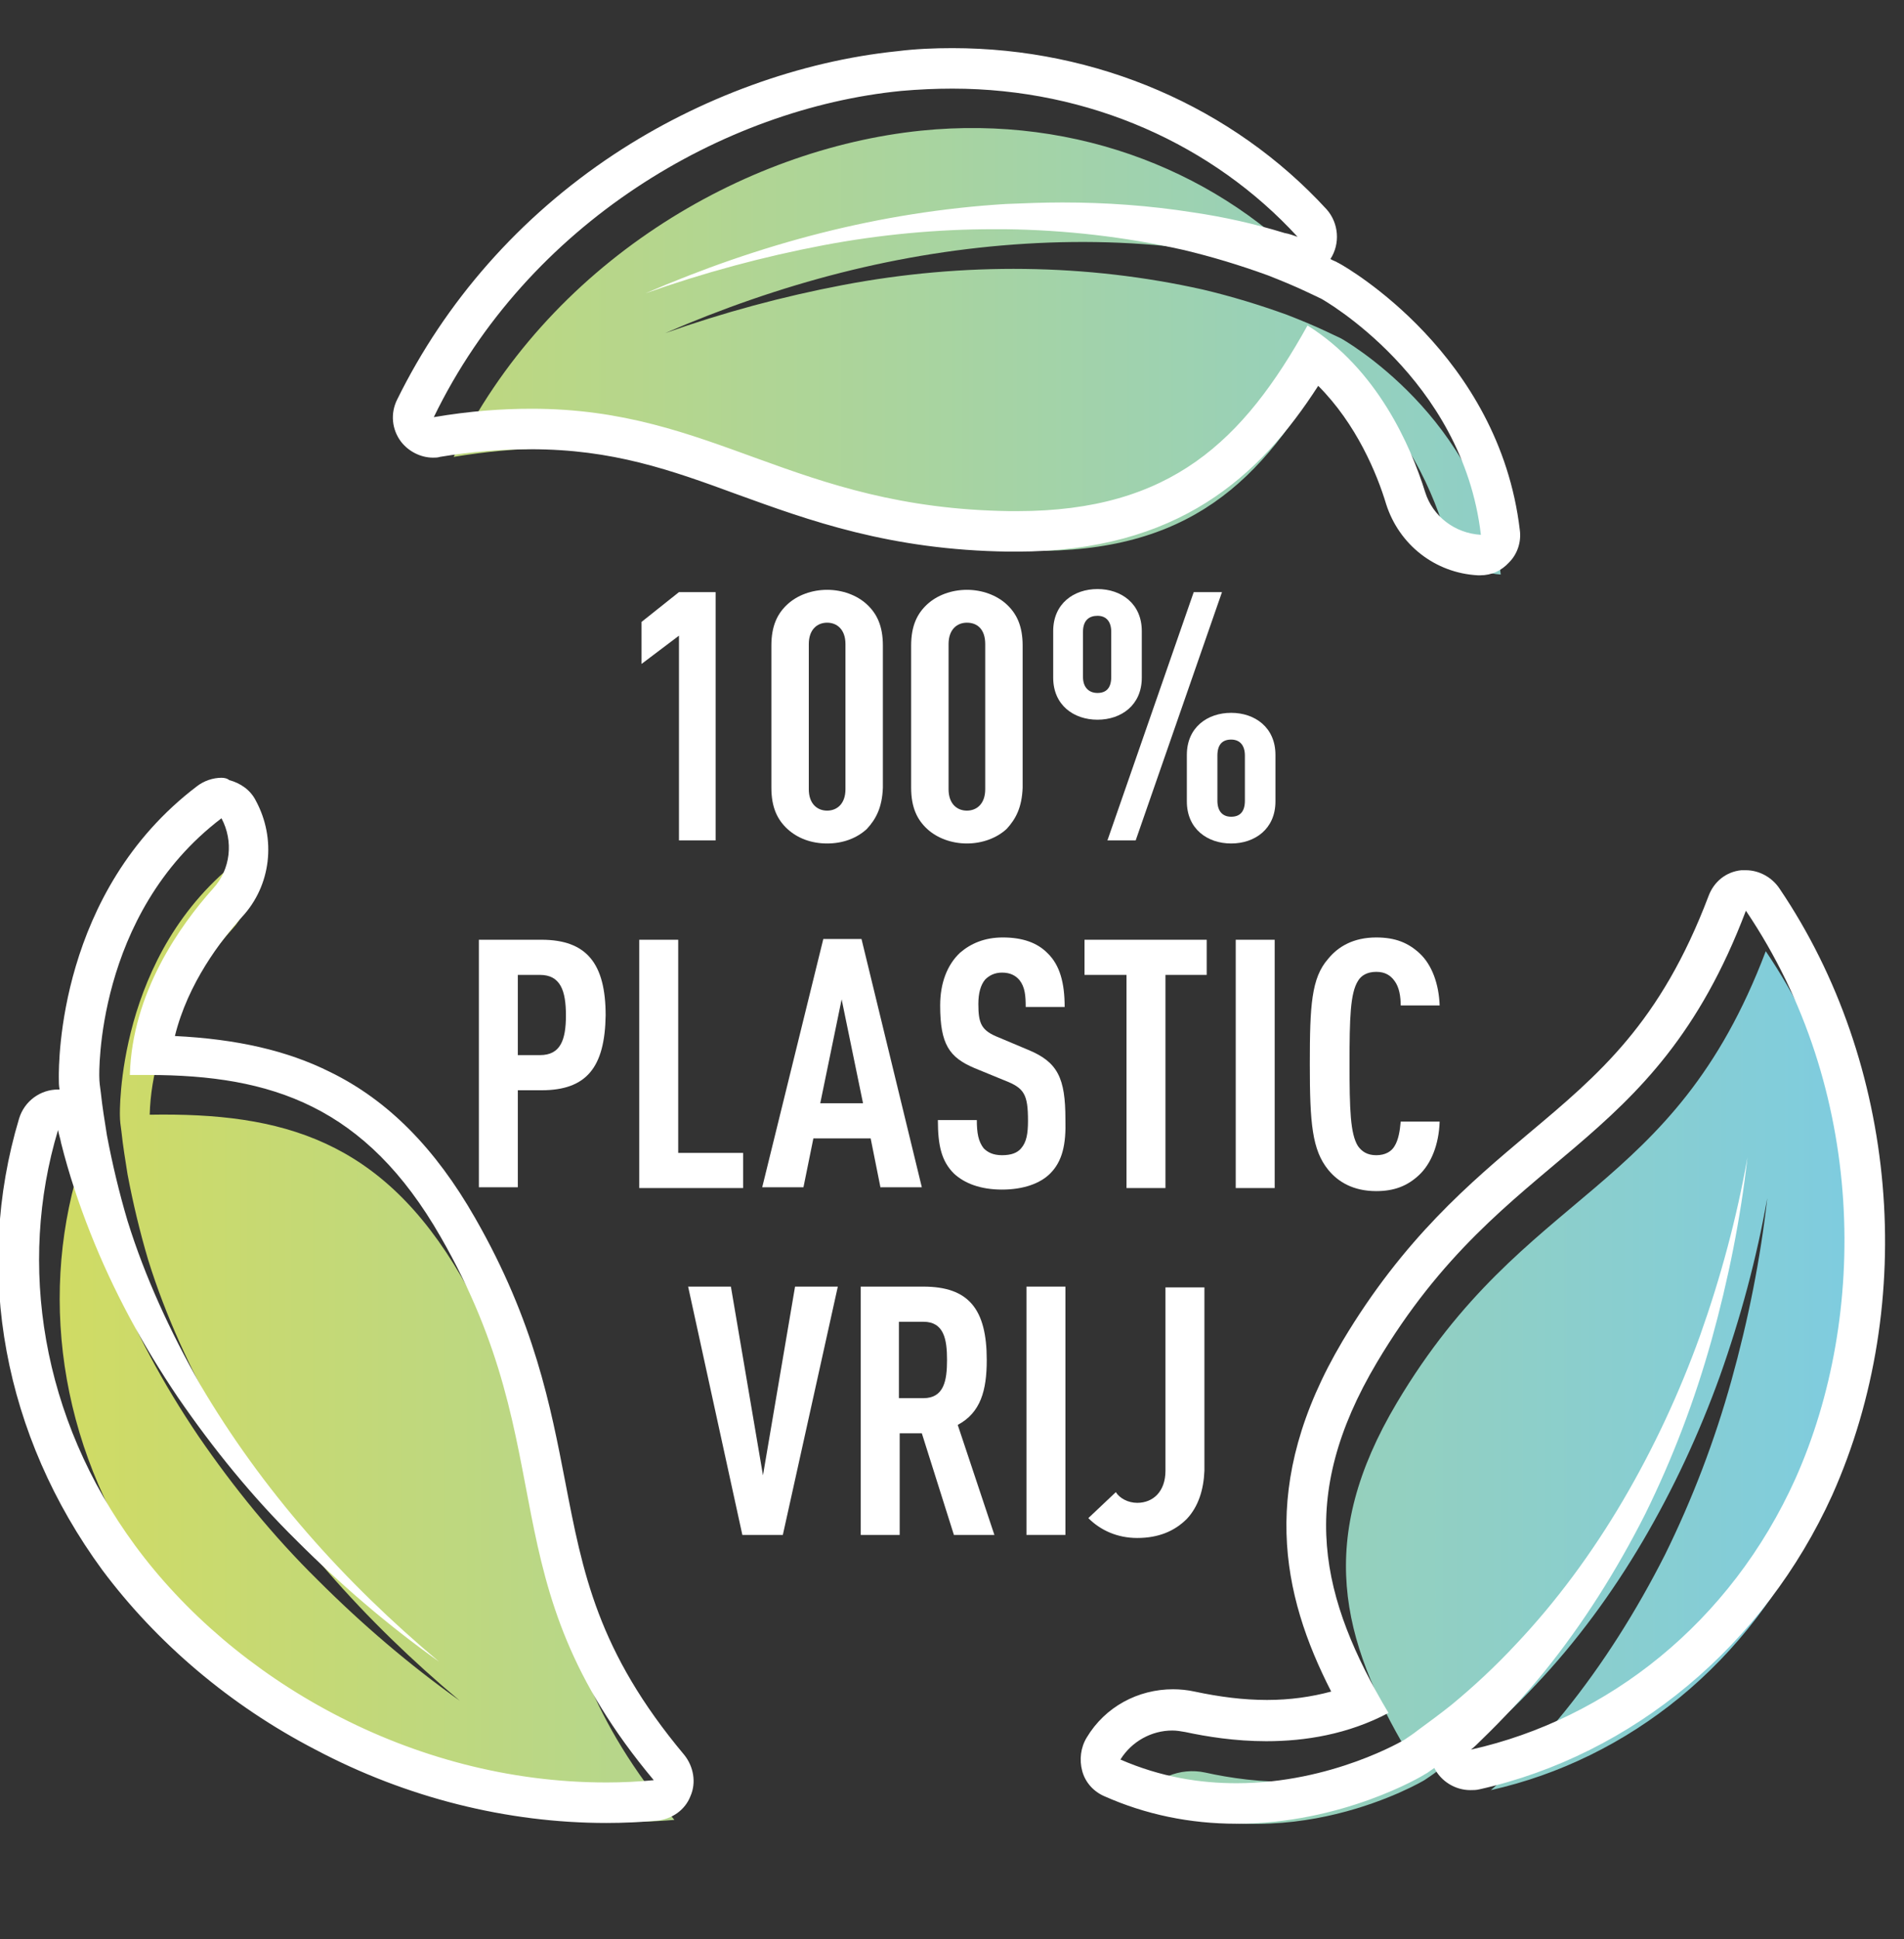 <?xml version="1.0" encoding="utf-8"?>
<!-- Generator: Adobe Illustrator 24.1.0, SVG Export Plug-In . SVG Version: 6.00 Build 0)  -->
<svg version="1.1" xmlns="http://www.w3.org/2000/svg" xmlns:xlink="http://www.w3.org/1999/xlink" x="0px" y="0px"
	 viewBox="0 0 249.3 253.8" style="enable-background:new 0 0 249.3 253.8;" xml:space="preserve">
<rect x="0" y="0" width="249.3" height="253.8" fill="#333333" stroke="none"/>
<style type="text/css">
	.st0{fill:url(#SVGID_1_);}
	.st1{fill:#FFFFFF;}
</style>
<g id="Layer_1">
	
		<linearGradient id="SVGID_1_" gradientUnits="userSpaceOnUse" x1="7.816" y1="714.352" x2="244.106" y2="714.352" gradientTransform="matrix(1 0 0 1 0 -586.614)">
		<stop  offset="0" style="stop-color:#D0DB64"/>
		<stop  offset="1" style="stop-color:#7ECCE0"/>
	</linearGradient>
	<path class="st0" d="M134.8,72.1c-33-0.5-41.4-17.9-75.4-12.3c12.3-25.4,37.9-40.3,61.2-42.7c20.6-2.1,39.5,5.6,51.9,19.1
		c-0.6-0.2-1.1-0.4-1.7-0.5c-3.9-1.2-7.9-2.1-12-2.7c-8.1-1.3-16.3-1.6-24.5-1.1c-8.2,0.5-16.3,1.8-24.2,3.8s-15.6,4.7-23,7.9
		c7.6-2.7,15.4-4.8,23.3-6.3s15.9-2.2,23.8-2.1c7.9,0.1,15.7,1,23.3,2.7c3.8,0.9,7.4,2,11,3.3c1.8,0.7,3.5,1.4,5.2,2.2
		c0.6,0.3,1.3,0.6,1.9,0.9c0,0,18.5,10.3,20.9,30.9l0,0c-3.4-0.2-6.3-2.4-7.3-5.6c-1.9-6.1-6.3-16.1-15.4-21.8
		C165.3,63.1,155.6,72.4,134.8,72.1z M19.6,145.9c0.3-10.8,6.6-19.6,10.9-24.4c2.3-2.5,2.7-6.2,1.1-9.2l0,0
		C15.1,124.8,15.7,146,15.7,146c0,0.7,0.1,1.4,0.2,2.1c0.2,1.9,0.5,3.7,0.8,5.6c0.7,3.7,1.6,7.5,2.7,11.2c2.3,7.4,5.6,14.5,9.5,21.4
		c4,6.8,8.7,13.3,14,19.4c5.3,6.1,11.1,11.7,17.3,16.9c-6.6-4.7-12.8-10-18.6-15.8c-5.8-5.7-11-12.1-15.6-18.8
		c-4.6-6.8-8.5-14-11.5-21.6c-1.5-3.8-2.8-7.7-3.8-11.7c-0.1-0.6-0.3-1.1-0.4-1.7c-5.3,17.6-2.2,37.7,10.1,54.4
		c13.9,18.8,39.8,33.2,67.9,30.8c-22.1-26.4-11.4-42.4-27.9-71.1C50,149.2,37,145.6,19.6,145.9z M231.2,124.5
		c-12.2,32.2-31.4,30.7-48.3,59.1c-10.6,17.8-7.4,30.9,1.5,45.9c-9.5,5.1-20.3,3.9-26.6,2.5c-3.3-0.7-6.7,0.7-8.5,3.6l0,0
		c19,8.3,37.2-2.6,37.2-2.6c0.6-0.4,1.2-0.8,1.7-1.2c1.5-1.1,3-2.2,4.5-3.4c2.9-2.4,5.7-5,8.4-7.9c5.3-5.6,10-12,14-18.8
		s7.4-14.1,10.1-21.6c2.7-7.6,4.8-15.4,6.2-23.3c-0.9,8-2.5,16-4.7,23.9s-5.1,15.5-8.7,22.8c-3.7,7.3-8.1,14.3-13.2,20.6
		c-2.6,3.2-5.4,6.2-8.3,9c-0.4,0.4-0.8,0.8-1.3,1.2c17.9-4,34-16.6,42.5-35.5C247.2,177.4,247,147.8,231.2,124.5z"/>
	<g>
		<path class="st1" d="M124.7,11.6c18,0,34.2,7.4,45.2,19.4c-0.6-0.2-1.1-0.4-1.7-0.5c-3.9-1.2-7.9-2.1-12-2.7
			c-5.7-0.9-11.4-1.3-17.1-1.3c-2.5,0-4.9,0.1-7.4,0.2c-8.2,0.5-16.3,1.8-24.2,3.8s-15.6,4.7-23,7.9c7.6-2.7,15.4-4.8,23.3-6.3
			c7.4-1.4,14.9-2.1,22.3-2.1c0.5,0,1,0,1.5,0c7.9,0.1,15.7,1,23.3,2.7c3.8,0.9,7.4,2,11,3.3c1.8,0.7,3.5,1.4,5.2,2.2
			c0.6,0.3,1.3,0.6,1.9,0.9c0,0,18.5,10.3,20.9,30.9c-3.4-0.2-6.3-2.4-7.3-5.6c-1.9-6.1-6.3-16.1-15.4-21.8
			c-8.4,15.1-17.9,24.3-38,24.3c-0.3,0-0.6,0-1,0c-28.4-0.4-38.6-13.4-62.6-13.4c-3.9,0-8.1,0.3-12.8,1.1
			C69.1,29.2,94.7,14.2,118,11.9C120.3,11.7,122.5,11.6,124.7,11.6 M29,107.1c1.6,3,1.2,6.7-1.1,9.2c-4.3,4.8-10.6,13.6-10.9,24.4
			c0.8,0,1.6,0,2.4,0c16.2,0,28.5,4.1,38.3,21.2c16.5,28.7,5.8,44.7,27.9,71.1c-2.1,0.2-4.1,0.3-6.2,0.3c-25.7,0-48.9-13.6-61.7-31
			C5.4,185.6,2.3,165.5,7.6,147.9c0.1,0.6,0.3,1.1,0.4,1.7c1,4,2.3,7.9,3.8,11.7c3,7.6,6.9,14.8,11.5,21.6
			c4.6,6.7,9.8,13.1,15.6,18.8c5.8,5.8,12,11.1,18.6,15.8c-6.2-5.2-12-10.8-17.3-16.9c-5.3-6.1-10-12.6-14-19.4
			c-3.9-6.9-7.2-14-9.5-21.4c-1.1-3.7-2-7.5-2.7-11.2c-0.3-1.9-0.6-3.7-0.8-5.6c-0.1-0.7-0.2-1.4-0.2-2.1
			C13,140.9,12.4,119.7,29,107.1 M228.6,119.2c15.8,23.4,16,53,6.5,74.3c-8.5,18.9-24.6,31.5-42.5,35.5c0.5-0.4,0.9-0.8,1.3-1.2
			c2.9-2.8,5.7-5.8,8.3-9c5.1-6.3,9.5-13.3,13.2-20.6c3.6-7.3,6.5-14.9,8.7-22.8c2.2-7.9,3.8-15.9,4.7-23.9
			c-1.4,7.9-3.5,15.7-6.2,23.3c-2.7,7.5-6.1,14.8-10.1,21.6s-8.7,13.2-14,18.8c-2.7,2.9-5.5,5.5-8.4,7.9c-1.5,1.2-3,2.3-4.5,3.4
			c-0.5,0.4-1.1,0.8-1.7,1.2c0,0-9.5,5.7-22,5.7c-4.8,0-9.9-0.8-15.2-3.1c1.5-2.4,4.1-3.8,6.8-3.8c0.6,0,1.1,0.1,1.7,0.2
			c2.8,0.6,6.5,1.2,10.6,1.2c5.1,0,10.7-0.9,16-3.7c-8.9-15-12.1-28.1-1.5-45.9C197.2,149.9,216.4,151.4,228.6,119.2 M124.7,6.3
			c-2.4,0-4.8,0.1-7.2,0.4C104.8,8,91.6,12.8,80.4,20.2C68,28.4,58.3,39.5,52,52.3c-0.9,1.8-0.7,3.9,0.5,5.5c1,1.3,2.6,2.1,4.2,2.1
			c0.3,0,0.6,0,0.9-0.1c4.2-0.7,8.1-1,11.9-1c10.7,0,18.3,2.7,27,5.9c9.4,3.4,20,7.3,35.6,7.5c0.4,0,0.7,0,1,0
			c21.2,0,31.9-9.9,39.5-21.7c5,5,7.7,11.5,8.9,15.5c1.7,5.3,6.4,9,12,9.3c0.1,0,0.2,0,0.3,0c1.5,0,2.8-0.6,3.8-1.7
			c1.1-1.1,1.6-2.7,1.4-4.2c-2.7-23-22.7-34.4-23.6-34.9c-0.1,0-0.1-0.1-0.2-0.1c-0.3-0.2-0.7-0.3-1-0.5l0,0c1.3-2,1.1-4.7-0.5-6.5
			C161.4,14,143.6,6.3,124.7,6.3L124.7,6.3z M29,101.8c-1.1,0-2.3,0.4-3.2,1.1C7.6,116.7,7.7,139.2,7.7,141c0,0.6,0,1.1,0.1,1.6
			c-0.1,0-0.1,0-0.2,0c-2.3,0-4.4,1.5-5.1,3.8c-6,20-2,41.5,10.9,59.1c7.1,9.5,16.7,17.7,27.9,23.5c11.9,6.3,25.1,9.6,38.1,9.6
			c2.2,0,4.4-0.1,6.6-0.3c2-0.2,3.7-1.4,4.4-3.2c0.8-1.8,0.4-3.9-0.8-5.4c-11.4-13.6-13.3-23.9-15.6-35.8c-1.9-9.8-4-20.9-11.8-34.5
			c-5.2-9.1-11.4-15.4-19-19.1c-5.6-2.8-12.2-4.3-20.3-4.7c1.7-6.9,6-12.5,8.8-15.6c3.8-4.1,4.5-10.2,1.8-15.2
			c-0.7-1.4-2-2.3-3.5-2.7C29.8,101.9,29.4,101.8,29,101.8L29,101.8z M228.6,113.9c-0.2,0-0.4,0-0.6,0c-2,0.2-3.6,1.5-4.3,3.4
			c-6.3,16.6-14.3,23.3-23.6,31.1c-7.6,6.4-16.3,13.7-24.3,27.1c-11.1,18.7-8,33.2-1.5,45.9c-2.6,0.7-5.4,1.1-8.4,1.1
			c-3.1,0-6.2-0.4-9.5-1.1l0,0c-0.9-0.2-1.9-0.3-2.8-0.3c-4.6,0-8.9,2.3-11.3,6.3c-0.8,1.3-1,2.9-0.6,4.4s1.5,2.7,2.9,3.3
			c5.4,2.4,11.2,3.6,17.3,3.6c13.8,0,24.3-6.2,24.7-6.5c0.1,0,0.1-0.1,0.2-0.1c0.3-0.2,0.7-0.5,1-0.7c0.9,1.8,2.8,2.9,4.7,2.9
			c0.4,0,0.8,0,1.2-0.1c20.1-4.5,37.3-18.9,46.2-38.5c11.3-25.3,8.6-56.5-6.9-79.4C232,114.8,230.3,113.9,228.6,113.9L228.6,113.9z"
			/>
	</g>
</g>
<g id="ARTWORK">
	<g>
		<path class="st1" d="M88.9,110V83.2L84,86.9v-5.5l4.9-3.9h4.8V110H88.9z"/>
		<path class="st1" d="M113.5,108.5c-1.3,1.2-3.1,1.9-5.2,1.9s-3.9-0.7-5.2-1.9s-2.1-2.8-2.1-5.4V84.5c0-2.6,0.8-4.2,2.1-5.4
			s3.2-1.9,5.2-1.9s3.9,0.7,5.2,1.9s2.1,2.8,2.1,5.4v18.6C115.5,105.7,114.7,107.2,113.5,108.5z M110.7,84.3c0-1.9-1.1-2.8-2.4-2.8
			c-1.3,0-2.4,0.9-2.4,2.8v19c0,1.9,1.1,2.8,2.4,2.8c1.3,0,2.4-0.9,2.4-2.8V84.3z"/>
		<path class="st1" d="M131.8,108.5c-1.3,1.2-3.2,1.9-5.2,1.9s-3.9-0.7-5.2-1.9s-2.1-2.8-2.1-5.4V84.5c0-2.6,0.8-4.2,2.1-5.4
			s3.2-1.9,5.2-1.9s3.9,0.7,5.2,1.9s2.1,2.8,2.1,5.4v18.6C133.8,105.7,133,107.2,131.8,108.5z M129,84.3c0-1.9-1-2.8-2.4-2.8
			c-1.3,0-2.4,0.9-2.4,2.8v19c0,1.9,1.1,2.8,2.4,2.8c1.3,0,2.4-0.9,2.4-2.8V84.3z"/>
		<path class="st1" d="M143.7,94.2c-3.1,0-5.8-1.9-5.8-5.5v-6.1c0-3.6,2.7-5.5,5.8-5.5c3.1,0,5.8,1.9,5.8,5.5v6.1
			C149.5,92.3,146.8,94.2,143.7,94.2z M145.5,82.7c0-1.4-0.7-2.1-1.8-2.1s-1.9,0.6-1.9,2.1v5.9c0,1.4,0.8,2.1,1.9,2.1
			s1.8-0.6,1.8-2.1V82.7z M148.7,110H145l11.3-32.5h3.7L148.7,110z M161.2,110.4c-3.1,0-5.8-1.9-5.8-5.5v-6.1c0-3.6,2.7-5.5,5.8-5.5
			c3.1,0,5.8,1.9,5.8,5.5v6.1C167,108.5,164.3,110.4,161.2,110.4z M163,98.9c0-1.4-0.7-2.1-1.8-2.1s-1.8,0.6-1.8,2.1v5.9
			c0,1.4,0.7,2.1,1.8,2.1s1.8-0.6,1.8-2.1V98.9z"/>
		<path class="st1" d="M70.9,142.7h-3.1v12.7h-5.1V123h8.2c5.9,0,8.4,3.1,8.4,9.9C79.2,139.7,76.8,142.7,70.9,142.7z M70.7,127.6
			h-2.9v10.5h2.9c2.7,0,3.4-2,3.4-5.2S73.4,127.6,70.7,127.6z"/>
		<path class="st1" d="M83.7,155.5V123h5.1v27.9h8.5v4.6H83.7z"/>
		<path class="st1" d="M115.3,155.5L114,149h-7.5l-1.3,6.4h-5.4l8-32.5h5l7.9,32.5H115.3z M110.2,130.8l-2.8,13.6h5.6L110.2,130.8z"
			/>
		<path class="st1" d="M137.5,153.6c-1.3,1.3-3.5,2.1-6.3,2.1c-2.8,0-4.9-0.8-6.3-2.1c-1.6-1.6-2.1-3.6-2.1-7h5.1
			c0,1.7,0.2,2.8,0.9,3.7c0.5,0.5,1.2,0.9,2.4,0.9c1.2,0,2-0.3,2.5-0.9c0.7-0.8,0.9-1.9,0.9-3.6c0-3.5-0.5-4.3-3.1-5.3l-3.9-1.6
			c-3.3-1.4-4.5-3.1-4.5-8.2c0-2.9,0.9-5.3,2.6-6.9c1.4-1.2,3.2-2,5.6-2c2.6,0,4.5,0.7,5.8,2c1.7,1.6,2.3,4,2.3,7.1h-5.1
			c0-1.5-0.1-2.6-0.8-3.5c-0.5-0.6-1.2-1-2.3-1c-1,0-1.7,0.4-2.2,0.9c-0.6,0.7-0.9,1.8-0.9,3.2c0,2.6,0.4,3.5,2.7,4.4l3.8,1.6
			c3.9,1.6,4.9,3.7,4.9,9.1C139.6,149.8,139.1,152,137.5,153.6z"/>
		<path class="st1" d="M152.6,127.6v27.9h-5.1v-27.9H142V123h16v4.6H152.6z"/>
		<path class="st1" d="M161.8,155.5V123h5.1v32.5H161.8z"/>
		<path class="st1" d="M185.8,153.8c-1.5,1.4-3.2,2.1-5.6,2.1c-3,0-5-1.2-6.3-2.8c-2.1-2.6-2.4-6.1-2.4-13.8s0.2-11.3,2.4-13.8
			c1.3-1.6,3.3-2.8,6.3-2.8c2.5,0,4.2,0.7,5.7,2.1c1.6,1.5,2.5,4,2.6,6.8h-5.1c0-1.2-0.2-2.4-0.8-3.2c-0.5-0.7-1.2-1.2-2.4-1.2
			c-1.2,0-2,0.5-2.4,1.2c-1,1.6-1.1,4.8-1.1,10.8s0.1,9.2,1.1,10.8c0.5,0.7,1.2,1.2,2.4,1.2c1.2,0,2-0.5,2.4-1.2
			c0.5-0.8,0.7-2,0.8-3.2h5.1C188.4,149.8,187.4,152.3,185.8,153.8z"/>
		<path class="st1" d="M102.5,200.9h-5.3l-7.1-32.5h5.6l4.2,24.7l4.2-24.7h5.6L102.5,200.9z"/>
		<path class="st1" d="M124.9,200.9l-4.2-13.3h-2.9v13.3h-5.1v-32.5h8.2c5.9,0,8.3,2.9,8.3,9.6c0,4-0.8,6.9-3.8,8.5l4.8,14.4H124.9z
			 M120.9,173h-3.2v10h3.2c2.7,0,3.1-2.3,3.1-5C124,175.3,123.6,173,120.9,173z"/>
		<path class="st1" d="M134.4,200.9v-32.5h5.1v32.5H134.4z"/>
		<path class="st1" d="M155.4,198.8c-1.6,1.6-3.7,2.5-6.5,2.5c-2.6,0-4.8-1-6.4-2.6l3.6-3.4c0.5,0.8,1.6,1.4,2.8,1.4
			c2.1,0,3.7-1.5,3.7-4.2v-24h5.1v24C157.6,195,156.9,197.2,155.4,198.8z"/>
	</g>
</g>
</svg>

